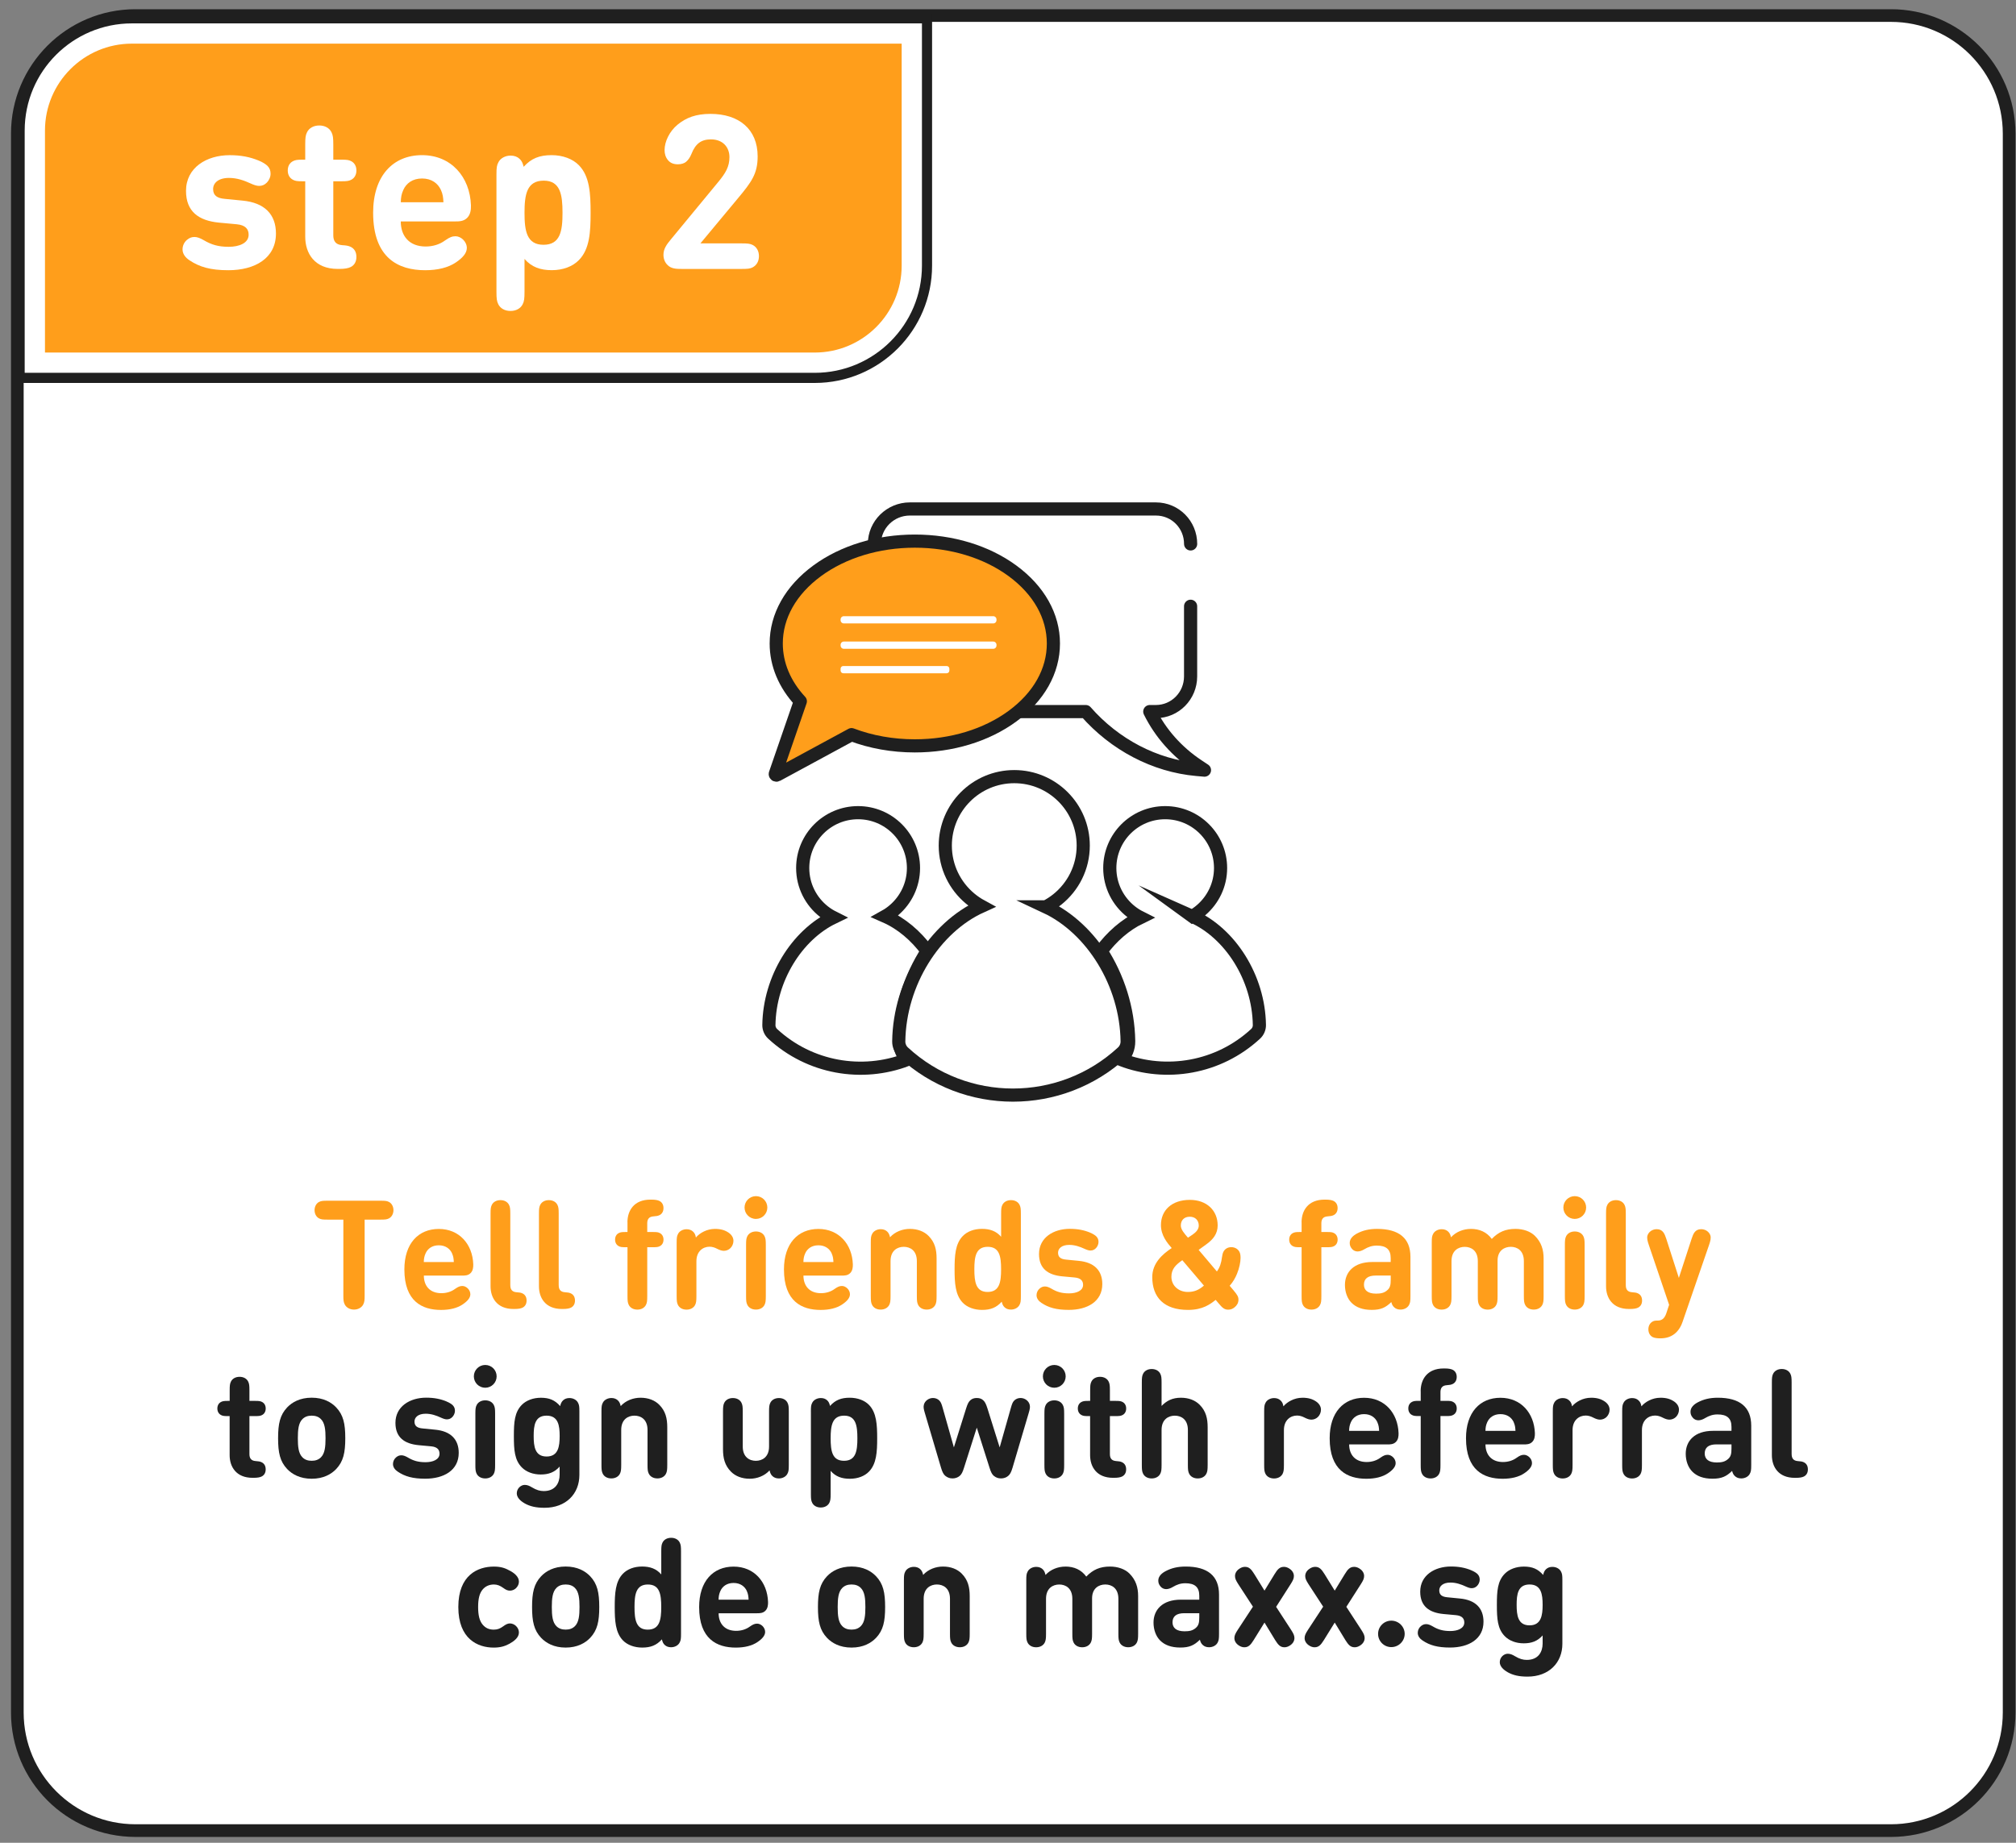 <svg width="175" height="160" viewBox="0 0 175 160" fill="none" xmlns="http://www.w3.org/2000/svg">
<rect x="0" y="0" width="175" height="160" fill="#808080" stroke="none"/>
<g clip-path="url(#clip0_3954_199740)">
<path d="M164.148 1.35H11.76C6.096 1.35 1.504 5.942 1.504 11.606V148.687C1.504 154.351 6.096 158.943 11.76 158.943H164.148C169.812 158.943 174.404 154.351 174.404 148.687V11.606C174.404 5.942 169.812 1.35 164.148 1.35Z" fill="white" stroke="#1F1F1F" stroke-width="1.1" stroke-miterlimit="10"/>
<path d="M31.653 105.894V112.465C31.653 112.893 31.639 113.046 31.528 113.271C31.389 113.528 31.093 113.706 30.729 113.706C30.365 113.706 30.069 113.528 29.93 113.271C29.819 113.046 29.805 112.895 29.805 112.465V105.894H28.413C28.024 105.894 27.871 105.88 27.695 105.787C27.463 105.669 27.306 105.398 27.306 105.074C27.306 104.75 27.463 104.481 27.695 104.36C27.873 104.268 28.024 104.254 28.413 104.254H33.045C33.434 104.254 33.587 104.268 33.765 104.36C33.997 104.479 34.154 104.75 34.154 105.074C34.154 105.398 33.997 105.667 33.765 105.787C33.587 105.88 33.437 105.894 33.045 105.894H31.653Z" fill="#FF9E1B"/>
<path d="M36.792 110.751C36.792 111.642 37.313 112.282 38.309 112.282C38.738 112.282 39.159 112.164 39.498 111.913C39.769 111.721 39.933 111.656 40.137 111.656C40.466 111.656 40.829 111.981 40.829 112.377C40.829 112.701 40.551 112.997 40.155 113.261C39.688 113.579 39.041 113.736 38.282 113.736C36.651 113.736 35.102 112.997 35.102 110.22C35.102 107.976 36.308 106.704 38.092 106.704C39.875 106.704 41.022 108.036 41.082 109.773C41.089 110.037 41.056 110.334 40.85 110.538C40.633 110.755 40.355 110.755 40.097 110.755H36.792V110.751ZM39.245 108.831C39.06 108.421 38.671 108.124 38.089 108.124C37.508 108.124 37.119 108.421 36.941 108.831C36.829 109.081 36.795 109.28 36.788 109.576H39.393C39.38 109.28 39.354 109.081 39.24 108.831H39.245Z" fill="#FF9E1B"/>
<path d="M44.299 111.594C44.299 111.918 44.417 112.175 44.853 112.201C45.071 112.214 45.221 112.233 45.367 112.307C45.578 112.414 45.71 112.611 45.71 112.921C45.71 113.231 45.571 113.428 45.367 113.535C45.214 113.613 44.992 113.653 44.661 113.653H44.568C43.144 113.653 42.583 112.689 42.583 111.686V105.377C42.583 104.963 42.602 104.796 42.694 104.613C42.819 104.363 43.09 104.203 43.44 104.203C43.79 104.203 44.061 104.36 44.186 104.613C44.278 104.798 44.297 104.963 44.297 105.377V111.594H44.299Z" fill="#FF9E1B"/>
<path d="M48.5 111.594C48.5 111.918 48.619 112.175 49.054 112.201C49.272 112.214 49.422 112.233 49.568 112.307C49.779 112.414 49.911 112.611 49.911 112.921C49.911 113.231 49.772 113.428 49.568 113.535C49.415 113.613 49.193 113.653 48.862 113.653H48.769C47.345 113.653 46.784 112.689 46.784 111.686V105.377C46.784 104.963 46.803 104.796 46.895 104.613C47.02 104.363 47.291 104.203 47.641 104.203C47.991 104.203 48.262 104.36 48.387 104.613C48.48 104.798 48.498 104.963 48.498 105.377V111.594H48.5Z" fill="#FF9E1B"/>
<path d="M54.465 106.125C54.465 105.122 55.026 104.159 56.452 104.159H56.545C56.874 104.159 57.098 104.198 57.251 104.277C57.455 104.384 57.594 104.587 57.594 104.891C57.594 105.194 57.462 105.398 57.251 105.505C57.105 105.576 56.955 105.597 56.737 105.611C56.302 105.637 56.184 105.896 56.184 106.218V106.971H56.698C57.022 106.971 57.14 106.989 57.279 107.063C57.483 107.17 57.596 107.374 57.596 107.631C57.596 107.888 57.485 108.092 57.279 108.198C57.14 108.27 57.022 108.291 56.698 108.291H56.184V112.534C56.184 112.949 56.165 113.115 56.072 113.298C55.947 113.549 55.676 113.708 55.327 113.708C54.977 113.708 54.706 113.551 54.581 113.298C54.488 113.113 54.47 112.949 54.47 112.534V108.291H54.291C53.967 108.291 53.849 108.272 53.71 108.198C53.506 108.092 53.393 107.888 53.393 107.631C53.393 107.374 53.504 107.17 53.71 107.063C53.849 106.992 53.967 106.971 54.291 106.971H54.47V106.125H54.465Z" fill="#FF9E1B"/>
<path d="M62.043 106.7C62.578 106.7 62.921 106.811 63.232 107.017C63.489 107.188 63.667 107.439 63.667 107.737C63.667 107.988 63.56 108.212 63.41 108.365C63.259 108.518 63.046 108.604 62.836 108.604C62.664 108.604 62.479 108.543 62.247 108.425C62.043 108.319 61.826 108.247 61.594 108.247C61.02 108.247 60.452 108.643 60.452 109.514V112.536C60.452 112.951 60.431 113.118 60.341 113.301C60.216 113.551 59.945 113.711 59.595 113.711C59.245 113.711 58.974 113.553 58.849 113.301C58.757 113.115 58.738 112.951 58.738 112.536V107.897C58.738 107.455 58.757 107.323 58.863 107.126C58.988 106.887 59.278 106.73 59.602 106.73C59.834 106.73 60.017 106.802 60.151 106.927C60.29 107.052 60.369 107.198 60.408 107.448C60.737 107.052 61.365 106.702 62.046 106.702L62.043 106.7Z" fill="#FF9E1B"/>
<path d="M65.62 103.856C66.169 103.856 66.609 104.298 66.609 104.845C66.609 105.391 66.166 105.834 65.62 105.834C65.073 105.834 64.631 105.391 64.631 104.845C64.631 104.298 65.073 103.856 65.62 103.856ZM66.366 113.296C66.241 113.546 65.97 113.706 65.62 113.706C65.27 113.706 64.999 113.549 64.874 113.296C64.781 113.111 64.763 112.946 64.763 112.532V108.099C64.763 107.684 64.781 107.517 64.874 107.334C64.999 107.084 65.27 106.924 65.62 106.924C65.97 106.924 66.241 107.082 66.366 107.334C66.458 107.52 66.477 107.684 66.477 108.099V112.532C66.477 112.946 66.456 113.113 66.366 113.296Z" fill="#FF9E1B"/>
<path d="M69.743 110.751C69.743 111.642 70.264 112.282 71.26 112.282C71.688 112.282 72.11 112.164 72.448 111.913C72.719 111.721 72.883 111.656 73.087 111.656C73.416 111.656 73.78 111.981 73.78 112.377C73.78 112.701 73.502 112.997 73.106 113.261C72.638 113.579 71.992 113.736 71.232 113.736C69.601 113.736 68.052 112.997 68.052 110.22C68.052 107.976 69.258 106.704 71.042 106.704C72.825 106.704 73.972 108.036 74.032 109.773C74.039 110.037 74.007 110.334 73.8 110.538C73.583 110.755 73.305 110.755 73.048 110.755H69.743V110.751ZM72.198 108.831C72.012 108.421 71.623 108.124 71.042 108.124C70.46 108.124 70.071 108.421 69.893 108.831C69.782 109.081 69.747 109.28 69.74 109.576H72.346C72.332 109.28 72.306 109.081 72.193 108.831H72.198Z" fill="#FF9E1B"/>
<path d="M78.978 106.7C79.664 106.7 80.22 106.924 80.602 107.307C81.156 107.86 81.301 108.506 81.301 109.259V112.532C81.301 112.946 81.281 113.113 81.19 113.296C81.065 113.546 80.794 113.706 80.445 113.706C80.095 113.706 79.824 113.549 79.699 113.296C79.606 113.111 79.588 112.946 79.588 112.532V109.498C79.588 108.567 78.995 108.256 78.453 108.256C77.911 108.256 77.304 108.567 77.304 109.498V112.532C77.304 112.946 77.283 113.113 77.193 113.296C77.067 113.546 76.797 113.706 76.447 113.706C76.097 113.706 75.826 113.549 75.701 113.296C75.608 113.111 75.59 112.946 75.59 112.532V107.893C75.59 107.45 75.608 107.318 75.715 107.121C75.84 106.883 76.129 106.725 76.454 106.725C76.685 106.725 76.868 106.797 77.003 106.922C77.142 107.047 77.207 107.193 77.26 107.425C77.695 106.943 78.348 106.7 78.983 106.7H78.978Z" fill="#FF9E1B"/>
<path d="M88.617 112.539C88.617 112.981 88.598 113.113 88.492 113.31C88.366 113.549 88.077 113.706 87.753 113.706C87.521 113.706 87.338 113.634 87.206 113.509C87.074 113.391 87.007 113.245 86.956 113.021C86.488 113.542 85.978 113.734 85.247 113.734C84.573 113.734 83.959 113.509 83.577 113.113C82.916 112.439 82.863 111.371 82.863 110.209C82.863 109.046 82.916 107.992 83.577 107.318C83.959 106.922 84.554 106.697 85.24 106.697C85.925 106.697 86.467 106.883 86.903 107.383V105.377C86.903 104.963 86.921 104.796 87.014 104.613C87.139 104.363 87.41 104.203 87.76 104.203C88.109 104.203 88.38 104.36 88.505 104.613C88.598 104.798 88.617 104.963 88.617 105.377V112.536V112.539ZM85.726 112.175C86.768 112.175 86.9 111.311 86.9 110.209C86.9 109.106 86.768 108.256 85.74 108.256C84.712 108.256 84.579 109.109 84.579 110.209C84.579 111.309 84.712 112.175 85.728 112.175H85.726Z" fill="#FF9E1B"/>
<path d="M94.632 107.029C94.863 107.121 95.074 107.253 95.178 107.364C95.31 107.51 95.357 107.649 95.357 107.846C95.357 108.043 95.25 108.256 95.132 108.374C94.993 108.513 94.847 108.578 94.65 108.578C94.511 108.578 94.333 108.518 94.148 108.432C93.733 108.24 93.302 108.089 92.816 108.089C92.149 108.089 91.845 108.414 91.845 108.768C91.845 109.171 92.102 109.329 92.559 109.368L93.633 109.474C94.993 109.6 95.686 110.32 95.686 111.487C95.686 113.004 94.393 113.732 92.776 113.732C91.695 113.732 91.007 113.535 90.393 113.118C90.154 112.96 89.978 112.736 89.978 112.458C89.978 112.226 90.085 112.008 90.257 111.869C90.402 111.751 90.534 111.698 90.713 111.698C90.877 111.698 91.055 111.765 91.28 111.895C91.748 112.173 92.172 112.298 92.804 112.298C93.436 112.298 94.018 112.073 94.018 111.559C94.018 111.223 93.833 110.971 93.293 110.92L92.211 110.82C90.97 110.702 90.192 110.146 90.192 108.879C90.192 107.455 91.452 106.695 92.858 106.695C93.557 106.695 94.104 106.806 94.632 107.024V107.029Z" fill="#FF9E1B"/>
<path d="M107.095 112.057C107.405 112.428 107.505 112.592 107.505 112.849C107.505 113.132 107.366 113.345 107.176 113.502C107.011 113.641 106.833 113.713 106.615 113.713C106.286 113.713 106.108 113.556 105.777 113.159L105.527 112.863C105.052 113.238 104.413 113.734 103.125 113.734C101.052 113.734 100.023 112.652 100.023 110.883C100.023 109.683 100.894 108.902 101.712 108.363C101.33 107.927 100.776 107.267 100.776 106.371C100.776 105.09 101.712 104.18 103.285 104.18C104.769 104.18 105.7 105.118 105.7 106.396C105.7 107.121 105.311 107.61 104.723 108.034L104.049 108.523L105.633 110.396C105.89 110.047 106.015 109.651 106.076 109.15C106.101 108.951 106.143 108.787 106.214 108.662C106.326 108.458 106.55 108.286 106.882 108.286C107.213 108.286 107.463 108.458 107.581 108.675C107.653 108.807 107.688 108.96 107.688 109.217C107.688 109.581 107.576 110.128 107.377 110.602C107.231 110.959 107.034 111.309 106.743 111.638L107.099 112.059L107.095 112.057ZM102.634 109.417C102.066 109.813 101.684 110.181 101.684 110.855C101.684 111.633 102.316 112.175 103.109 112.175C103.662 112.175 104.072 112.004 104.507 111.622L102.634 109.419V109.417ZM103.28 105.644C102.766 105.644 102.502 105.973 102.502 106.408C102.502 106.751 102.791 107.082 103.122 107.464L103.518 107.2C103.822 106.989 104.06 106.739 104.06 106.408C104.06 105.973 103.771 105.644 103.282 105.644H103.28Z" fill="#FF9E1B"/>
<path d="M112.983 106.125C112.983 105.122 113.543 104.159 114.97 104.159H115.062C115.391 104.159 115.616 104.198 115.769 104.277C115.973 104.384 116.112 104.587 116.112 104.891C116.112 105.194 115.98 105.398 115.769 105.505C115.623 105.576 115.472 105.597 115.255 105.611C114.819 105.637 114.701 105.896 114.701 106.218V106.971H115.215C115.54 106.971 115.658 106.989 115.797 107.063C116 107.17 116.114 107.374 116.114 107.631C116.114 107.888 116.003 108.092 115.797 108.198C115.658 108.27 115.54 108.291 115.215 108.291H114.701V112.534C114.701 112.949 114.683 113.115 114.59 113.298C114.465 113.549 114.194 113.708 113.844 113.708C113.494 113.708 113.223 113.551 113.098 113.298C113.006 113.113 112.987 112.949 112.987 112.534V108.291H112.809C112.485 108.291 112.366 108.272 112.227 108.198C112.024 108.092 111.91 107.888 111.91 107.631C111.91 107.374 112.021 107.17 112.227 107.063C112.366 106.992 112.485 106.971 112.809 106.971H112.987V106.125H112.983Z" fill="#FF9E1B"/>
<path d="M118.411 108.481C118.186 108.613 117.996 108.659 117.844 108.659C117.672 108.659 117.48 108.587 117.355 108.428C117.216 108.263 117.163 108.11 117.163 107.913C117.163 107.531 117.487 107.26 117.802 107.096C118.304 106.832 118.844 106.7 119.537 106.7C121.45 106.7 122.434 107.517 122.434 109.127V112.539C122.434 112.981 122.413 113.113 122.309 113.31C122.184 113.549 121.895 113.706 121.57 113.706C121.339 113.706 121.156 113.634 121.024 113.509C120.892 113.391 120.827 113.259 120.773 113.053C120.271 113.542 119.856 113.732 119.071 113.732C118.286 113.732 117.712 113.514 117.316 113.111C116.952 112.747 116.748 112.175 116.748 111.566C116.748 110.47 117.501 109.574 119.124 109.574H120.72V109.231C120.72 108.479 120.324 108.15 119.514 108.15C119.104 108.15 118.789 108.256 118.411 108.479V108.481ZM120.723 110.751H119.416C118.731 110.751 118.399 111.029 118.399 111.543C118.399 112.018 118.728 112.321 119.442 112.321C119.863 112.321 120.167 112.268 120.459 111.992C120.662 111.8 120.723 111.564 120.723 111.121V110.751Z" fill="#FF9E1B"/>
<path d="M127.674 106.7C128.438 106.7 129.059 106.978 129.494 107.571C130.076 106.964 130.694 106.7 131.553 106.7C132.239 106.7 132.86 106.924 133.242 107.307C133.795 107.86 133.994 108.506 133.994 109.259V112.532C133.994 112.946 133.974 113.113 133.883 113.296C133.758 113.546 133.487 113.706 133.137 113.706C132.788 113.706 132.517 113.549 132.392 113.296C132.299 113.111 132.28 112.946 132.28 112.532V109.498C132.28 108.567 131.688 108.256 131.146 108.256C130.604 108.256 129.997 108.567 129.997 109.458V112.534C129.997 112.949 129.976 113.115 129.886 113.298C129.761 113.549 129.49 113.708 129.14 113.708C128.79 113.708 128.519 113.551 128.394 113.298C128.301 113.113 128.283 112.949 128.283 112.534V109.5C128.283 108.569 127.69 108.259 127.148 108.259C126.606 108.259 125.999 108.569 125.999 109.5V112.534C125.999 112.949 125.978 113.115 125.888 113.298C125.763 113.549 125.492 113.708 125.142 113.708C124.792 113.708 124.521 113.551 124.396 113.298C124.304 113.113 124.285 112.949 124.285 112.534V107.895C124.285 107.453 124.304 107.32 124.41 107.124C124.535 106.885 124.825 106.728 125.149 106.728C125.381 106.728 125.564 106.799 125.698 106.924C125.837 107.05 125.902 107.195 125.955 107.427C126.397 106.945 127.044 106.702 127.678 106.702L127.674 106.7Z" fill="#FF9E1B"/>
<path d="M136.697 103.856C137.246 103.856 137.686 104.298 137.686 104.845C137.686 105.391 137.244 105.834 136.697 105.834C136.15 105.834 135.708 105.391 135.708 104.845C135.708 104.298 136.15 103.856 136.697 103.856ZM137.443 113.296C137.318 113.546 137.047 113.706 136.697 113.706C136.347 113.706 136.076 113.549 135.951 113.296C135.859 113.111 135.84 112.946 135.84 112.532V108.099C135.84 107.684 135.859 107.517 135.951 107.334C136.076 107.084 136.347 106.924 136.697 106.924C137.047 106.924 137.318 107.082 137.443 107.334C137.535 107.52 137.554 107.684 137.554 108.099V112.532C137.554 112.946 137.533 113.113 137.443 113.296Z" fill="#FF9E1B"/>
<path d="M141.13 111.594C141.13 111.918 141.248 112.175 141.684 112.201C141.902 112.214 142.052 112.233 142.198 112.307C142.409 112.414 142.541 112.611 142.541 112.921C142.541 113.231 142.402 113.428 142.198 113.535C142.045 113.613 141.823 113.653 141.492 113.653H141.399C139.975 113.653 139.414 112.689 139.414 111.686V105.377C139.414 104.963 139.433 104.796 139.525 104.613C139.65 104.363 139.921 104.203 140.271 104.203C140.621 104.203 140.892 104.36 141.017 104.613C141.109 104.798 141.128 104.963 141.128 105.377V111.594H141.13Z" fill="#FF9E1B"/>
<path d="M144.646 114.023L144.889 113.292L143.115 108.059C143.022 107.781 142.937 107.492 143.015 107.26C143.122 106.95 143.437 106.725 143.814 106.725C144.349 106.725 144.5 107.135 144.639 107.55L145.734 110.955L146.844 107.55C146.983 107.135 147.133 106.725 147.668 106.725C148.044 106.725 148.361 106.95 148.468 107.26C148.546 107.492 148.461 107.781 148.368 108.059L146.052 114.783C145.927 115.158 145.741 115.443 145.531 115.661C145.142 116.057 144.66 116.203 144.125 116.203C143.933 116.203 143.629 116.184 143.465 116.096C143.24 115.978 143.089 115.74 143.089 115.418C143.089 115.096 143.242 114.857 143.465 114.739C143.583 114.679 143.662 114.66 143.886 114.66C144.215 114.66 144.474 114.528 144.646 114.028V114.023Z" fill="#FF9E1B"/>
<path d="M19.938 122.954H19.767C19.443 122.954 19.324 122.936 19.186 122.862C18.982 122.755 18.868 122.551 18.868 122.294C18.868 122.037 18.979 121.833 19.186 121.727C19.324 121.655 19.443 121.634 19.767 121.634H19.938V120.717C19.938 120.302 19.957 120.136 20.049 119.953C20.174 119.703 20.445 119.543 20.795 119.543C21.145 119.543 21.416 119.7 21.541 119.953C21.634 120.138 21.652 120.302 21.652 120.717V121.634H22.166C22.491 121.634 22.609 121.655 22.748 121.727C22.951 121.833 23.065 122.037 23.065 122.294C23.065 122.551 22.954 122.755 22.748 122.862C22.609 122.934 22.491 122.954 22.166 122.954H21.652V126.253C21.652 126.577 21.77 126.834 22.206 126.859C22.423 126.873 22.576 126.892 22.72 126.966C22.931 127.073 23.063 127.269 23.063 127.58C23.063 127.89 22.924 128.087 22.72 128.194C22.567 128.272 22.345 128.312 22.014 128.312H21.921C20.496 128.312 19.934 127.348 19.934 126.345V122.954H19.938Z" fill="#1F1F1F"/>
<path d="M29.186 127.547C28.758 127.997 28.077 128.393 27.056 128.393C26.034 128.393 25.353 127.997 24.925 127.547C24.304 126.887 24.14 126.13 24.14 124.875C24.14 123.619 24.304 122.862 24.925 122.202C25.353 121.752 26.034 121.356 27.056 121.356C28.077 121.356 28.758 121.752 29.186 122.202C29.807 122.862 29.972 123.619 29.972 124.875C29.972 126.13 29.807 126.887 29.186 127.547ZM26.257 126.537C26.453 126.734 26.713 126.834 27.056 126.834C27.398 126.834 27.655 126.734 27.855 126.537C28.204 126.195 28.258 125.595 28.258 124.875C28.258 124.154 28.204 123.554 27.855 123.212C27.658 123.015 27.398 122.915 27.056 122.915C26.713 122.915 26.456 123.015 26.257 123.212C25.907 123.554 25.854 124.154 25.854 124.875C25.854 125.595 25.907 126.195 26.257 126.537Z" fill="#1F1F1F"/>
<path d="M38.766 121.688C38.998 121.78 39.209 121.912 39.313 122.023C39.445 122.169 39.491 122.308 39.491 122.505C39.491 122.702 39.385 122.915 39.267 123.033C39.128 123.172 38.984 123.237 38.785 123.237C38.646 123.237 38.468 123.177 38.282 123.091C37.868 122.899 37.437 122.748 36.951 122.748C36.283 122.748 35.98 123.073 35.98 123.427C35.98 123.83 36.237 123.987 36.694 124.027L37.768 124.133C39.128 124.258 39.82 124.979 39.82 126.146C39.82 127.663 38.528 128.39 36.911 128.39C35.83 128.39 35.142 128.194 34.528 127.777C34.289 127.619 34.113 127.394 34.113 127.117C34.113 126.885 34.22 126.667 34.391 126.528C34.537 126.41 34.669 126.357 34.847 126.357C35.012 126.357 35.19 126.424 35.415 126.554C35.883 126.832 36.307 126.957 36.939 126.957C37.571 126.957 38.153 126.732 38.153 126.218C38.153 125.882 37.967 125.63 37.428 125.579L36.346 125.479C35.105 125.361 34.326 124.805 34.326 123.538C34.326 122.114 35.586 121.354 36.992 121.354C37.692 121.354 38.238 121.465 38.766 121.683V121.688Z" fill="#1F1F1F"/>
<path d="M42.122 118.514C42.671 118.514 43.111 118.957 43.111 119.503C43.111 120.05 42.668 120.492 42.122 120.492C41.575 120.492 41.133 120.05 41.133 119.503C41.133 118.957 41.575 118.514 42.122 118.514ZM42.868 127.957C42.742 128.207 42.471 128.367 42.122 128.367C41.772 128.367 41.501 128.21 41.376 127.957C41.283 127.772 41.265 127.608 41.265 127.193V122.76C41.265 122.345 41.283 122.179 41.376 121.996C41.501 121.745 41.772 121.586 42.122 121.586C42.471 121.586 42.742 121.743 42.868 121.996C42.96 122.181 42.979 122.345 42.979 122.76V127.193C42.979 127.608 42.958 127.774 42.868 127.957Z" fill="#1F1F1F"/>
<path d="M45.545 130.531C45.17 130.32 44.86 130.023 44.86 129.66C44.86 129.224 45.23 128.928 45.545 128.928C45.763 128.928 45.935 128.995 46.185 129.145C46.567 129.377 46.877 129.463 47.202 129.463C48.23 129.463 48.58 128.738 48.58 128.038V127.339C48.13 127.841 47.616 128.024 46.942 128.024C46.268 128.024 45.689 127.8 45.307 127.418C44.661 126.771 44.607 125.887 44.607 124.687C44.607 123.487 44.661 122.616 45.307 121.968C45.689 121.586 46.284 121.361 46.956 121.361C47.674 121.361 48.163 121.558 48.626 122.086C48.679 121.854 48.744 121.711 48.883 121.583C49.015 121.458 49.2 121.386 49.43 121.386C49.754 121.386 50.043 121.544 50.169 121.782C50.275 121.979 50.294 122.111 50.294 122.554V128.064C50.294 129.713 49.119 130.915 47.271 130.915C46.511 130.915 46.011 130.79 45.543 130.533L45.545 130.531ZM47.447 122.915C46.43 122.915 46.326 123.779 46.326 124.682C46.326 125.586 46.432 126.463 47.447 126.463C48.462 126.463 48.582 125.586 48.582 124.682C48.582 123.779 48.464 122.915 47.447 122.915Z" fill="#1F1F1F"/>
<path d="M55.599 121.359C56.285 121.359 56.841 121.583 57.223 121.965C57.777 122.519 57.922 123.165 57.922 123.918V127.191C57.922 127.605 57.902 127.772 57.811 127.955C57.686 128.205 57.415 128.365 57.066 128.365C56.716 128.365 56.445 128.207 56.32 127.955C56.227 127.77 56.209 127.605 56.209 127.191V124.157C56.209 123.225 55.616 122.915 55.074 122.915C54.532 122.915 53.925 123.225 53.925 124.157V127.191C53.925 127.605 53.904 127.772 53.814 127.955C53.689 128.205 53.418 128.365 53.068 128.365C52.718 128.365 52.447 128.207 52.322 127.955C52.23 127.77 52.211 127.605 52.211 127.191V122.551C52.211 122.109 52.23 121.977 52.336 121.78C52.461 121.542 52.751 121.384 53.075 121.384C53.306 121.384 53.489 121.456 53.624 121.581C53.763 121.706 53.828 121.852 53.881 122.084C54.316 121.602 54.969 121.359 55.604 121.359H55.599Z" fill="#1F1F1F"/>
<path d="M65.084 128.393C64.398 128.393 63.842 128.168 63.46 127.786C62.907 127.232 62.761 126.586 62.761 125.833V122.561C62.761 122.146 62.782 121.979 62.872 121.796C62.997 121.546 63.268 121.386 63.618 121.386C63.967 121.386 64.238 121.544 64.364 121.796C64.456 121.982 64.475 122.146 64.475 122.561V125.595C64.475 126.526 65.068 126.836 65.61 126.836C66.152 126.836 66.758 126.526 66.758 125.595V122.561C66.758 122.146 66.779 121.979 66.87 121.796C66.995 121.546 67.266 121.386 67.615 121.386C67.965 121.386 68.236 121.544 68.361 121.796C68.454 121.982 68.472 122.146 68.472 122.561V127.2C68.472 127.642 68.454 127.774 68.347 127.971C68.222 128.21 67.933 128.367 67.608 128.367C67.377 128.367 67.194 128.295 67.059 128.17C66.921 128.045 66.856 127.899 66.802 127.668C66.367 128.15 65.714 128.393 65.079 128.393H65.084Z" fill="#1F1F1F"/>
<path d="M70.389 122.554C70.389 122.111 70.407 121.979 70.514 121.782C70.639 121.544 70.928 121.386 71.253 121.386C71.484 121.386 71.667 121.458 71.802 121.583C71.933 121.701 71.998 121.847 72.052 122.072C72.519 121.551 73.029 121.359 73.761 121.359C74.435 121.359 75.046 121.583 75.431 121.979C76.091 122.653 76.144 123.721 76.144 124.884C76.144 126.046 76.091 127.1 75.431 127.774C75.049 128.17 74.454 128.395 73.768 128.395C73.082 128.395 72.54 128.21 72.105 127.709V129.715C72.105 130.13 72.084 130.297 71.994 130.48C71.869 130.73 71.598 130.89 71.248 130.89C70.898 130.89 70.627 130.732 70.502 130.48C70.409 130.294 70.391 130.13 70.391 129.715V122.556L70.389 122.554ZM73.279 122.915C72.237 122.915 72.105 123.779 72.105 124.881C72.105 125.984 72.237 126.834 73.265 126.834C74.294 126.834 74.426 125.982 74.426 124.881C74.426 123.781 74.294 122.915 73.277 122.915H73.279Z" fill="#1F1F1F"/>
<path d="M83.687 127.422C83.562 127.832 83.456 128.022 83.305 128.147C83.134 128.286 82.93 128.365 82.684 128.365C82.439 128.365 82.235 128.286 82.064 128.147C81.911 128.022 81.8 127.83 81.682 127.422L80.283 122.69C80.171 122.32 80.151 122.169 80.197 121.97C80.276 121.641 80.612 121.382 80.989 121.382C81.214 121.382 81.404 121.467 81.536 121.599C81.675 121.745 81.728 121.877 81.832 122.246L82.803 125.671L83.873 122.26C83.991 121.891 84.083 121.706 84.236 121.574C84.382 121.442 84.561 121.382 84.79 121.382C85.019 121.382 85.2 121.442 85.343 121.574C85.496 121.706 85.587 121.891 85.707 122.26L86.777 125.671L87.748 122.246C87.854 121.875 87.905 121.743 88.044 121.599C88.176 121.467 88.368 121.382 88.591 121.382C88.966 121.382 89.304 121.639 89.383 121.97C89.429 122.167 89.408 122.32 89.297 122.69L87.898 127.422C87.78 127.832 87.666 128.022 87.516 128.147C87.344 128.286 87.145 128.365 86.895 128.365C86.645 128.365 86.446 128.286 86.275 128.147C86.122 128.022 86.017 127.83 85.892 127.422L84.79 123.957L83.687 127.422Z" fill="#1F1F1F"/>
<path d="M91.518 118.514C92.067 118.514 92.507 118.957 92.507 119.503C92.507 120.05 92.065 120.492 91.518 120.492C90.972 120.492 90.529 120.05 90.529 119.503C90.529 118.957 90.972 118.514 91.518 118.514ZM92.264 127.957C92.139 128.207 91.868 128.367 91.518 128.367C91.169 128.367 90.898 128.21 90.772 127.957C90.68 127.772 90.661 127.608 90.661 127.193V122.76C90.661 122.345 90.68 122.179 90.772 121.996C90.898 121.745 91.169 121.586 91.518 121.586C91.868 121.586 92.139 121.743 92.264 121.996C92.357 122.181 92.375 122.345 92.375 122.76V127.193C92.375 127.608 92.354 127.774 92.264 127.957Z" fill="#1F1F1F"/>
<path d="M94.632 122.954H94.46C94.136 122.954 94.018 122.936 93.879 122.862C93.675 122.755 93.561 122.551 93.561 122.294C93.561 122.037 93.673 121.833 93.879 121.727C94.018 121.655 94.136 121.634 94.46 121.634H94.632V120.717C94.632 120.302 94.65 120.136 94.743 119.953C94.868 119.703 95.139 119.543 95.489 119.543C95.838 119.543 96.109 119.7 96.234 119.953C96.327 120.138 96.346 120.302 96.346 120.717V121.634H96.86C97.184 121.634 97.302 121.655 97.441 121.727C97.645 121.833 97.758 122.037 97.758 122.294C97.758 122.551 97.647 122.755 97.441 122.862C97.302 122.934 97.184 122.954 96.86 122.954H96.346V126.253C96.346 126.577 96.464 126.834 96.899 126.859C97.117 126.873 97.27 126.892 97.413 126.966C97.624 127.073 97.756 127.269 97.756 127.58C97.756 127.89 97.617 128.087 97.413 128.194C97.26 128.272 97.038 128.312 96.707 128.312H96.614C95.19 128.312 94.627 127.348 94.627 126.345V122.954H94.632Z" fill="#1F1F1F"/>
<path d="M104.718 127.957C104.593 128.207 104.322 128.367 103.972 128.367C103.622 128.367 103.351 128.21 103.226 127.957C103.133 127.772 103.115 127.608 103.115 127.193V124.159C103.115 123.228 102.522 122.917 101.98 122.917C101.438 122.917 100.831 123.228 100.831 124.159V127.193C100.831 127.608 100.81 127.774 100.72 127.957C100.595 128.207 100.324 128.367 99.974 128.367C99.624 128.367 99.353 128.21 99.228 127.957C99.136 127.772 99.117 127.608 99.117 127.193V120.041C99.117 119.626 99.136 119.459 99.228 119.276C99.353 119.026 99.624 118.866 99.974 118.866C100.324 118.866 100.595 119.024 100.72 119.276C100.813 119.462 100.831 119.626 100.831 120.041V122.072C101.267 121.623 101.767 121.359 102.508 121.359C103.194 121.359 103.749 121.583 104.132 121.965C104.685 122.519 104.831 123.165 104.831 123.918V127.191C104.831 127.605 104.81 127.772 104.72 127.955L104.718 127.957Z" fill="#1F1F1F"/>
<path d="M113.042 121.359C113.577 121.359 113.92 121.47 114.231 121.676C114.488 121.847 114.666 122.097 114.666 122.396C114.666 122.646 114.56 122.871 114.409 123.024C114.258 123.177 114.045 123.262 113.835 123.262C113.663 123.262 113.478 123.202 113.246 123.084C113.042 122.978 112.825 122.906 112.593 122.906C112.019 122.906 111.451 123.302 111.451 124.173V127.195C111.451 127.61 111.43 127.777 111.34 127.96C111.215 128.21 110.944 128.37 110.594 128.37C110.245 128.37 109.974 128.212 109.848 127.96C109.756 127.774 109.737 127.61 109.737 127.195V122.556C109.737 122.114 109.756 121.982 109.862 121.785C109.987 121.546 110.277 121.389 110.601 121.389C110.833 121.389 111.016 121.461 111.15 121.586C111.289 121.711 111.368 121.857 111.407 122.107C111.736 121.711 112.364 121.361 113.045 121.361L113.042 121.359Z" fill="#1F1F1F"/>
<path d="M117.114 125.41C117.114 126.301 117.635 126.941 118.631 126.941C119.059 126.941 119.481 126.822 119.819 126.572C120.09 126.38 120.254 126.315 120.458 126.315C120.787 126.315 121.151 126.639 121.151 127.035C121.151 127.36 120.873 127.656 120.477 127.92C120.009 128.238 119.363 128.395 118.603 128.395C116.972 128.395 115.423 127.656 115.423 124.879C115.423 122.635 116.63 121.363 118.413 121.363C120.196 121.363 121.343 122.695 121.403 124.432C121.41 124.696 121.378 124.993 121.172 125.196C120.954 125.414 120.676 125.414 120.419 125.414H117.114V125.41ZM119.566 123.489C119.381 123.08 118.992 122.783 118.411 122.783C117.829 122.783 117.44 123.08 117.262 123.489C117.151 123.74 117.116 123.939 117.109 124.235H119.715C119.701 123.939 119.675 123.74 119.562 123.489H119.566Z" fill="#1F1F1F"/>
<path d="M123.321 120.784C123.321 119.781 123.882 118.818 125.309 118.818H125.401C125.73 118.818 125.955 118.857 126.108 118.936C126.312 119.042 126.451 119.246 126.451 119.55C126.451 119.853 126.318 120.057 126.108 120.163C125.962 120.235 125.811 120.256 125.594 120.27C125.158 120.296 125.04 120.555 125.04 120.877V121.63H125.554C125.878 121.63 125.997 121.648 126.135 121.722C126.339 121.829 126.453 122.033 126.453 122.29C126.453 122.547 126.342 122.751 126.135 122.857C125.997 122.929 125.878 122.95 125.554 122.95H125.04V127.193C125.04 127.608 125.021 127.774 124.929 127.957C124.804 128.207 124.533 128.367 124.183 128.367C123.833 128.367 123.562 128.21 123.437 127.957C123.345 127.772 123.326 127.608 123.326 127.193V122.95H123.148C122.823 122.95 122.705 122.931 122.566 122.857C122.363 122.751 122.249 122.547 122.249 122.29C122.249 122.033 122.36 121.829 122.566 121.722C122.705 121.65 122.823 121.63 123.148 121.63H123.326V120.784H123.321Z" fill="#1F1F1F"/>
<path d="M128.948 125.41C128.948 126.301 129.469 126.941 130.465 126.941C130.893 126.941 131.315 126.822 131.653 126.572C131.924 126.38 132.088 126.315 132.292 126.315C132.621 126.315 132.985 126.639 132.985 127.035C132.985 127.36 132.707 127.656 132.311 127.92C131.843 128.238 131.197 128.395 130.437 128.395C128.806 128.395 127.257 127.656 127.257 124.879C127.257 122.635 128.464 121.363 130.247 121.363C132.03 121.363 133.177 122.695 133.237 124.432C133.244 124.696 133.212 124.993 133.005 125.196C132.788 125.414 132.51 125.414 132.253 125.414H128.948V125.41ZM131.403 123.489C131.217 123.08 130.828 122.783 130.247 122.783C129.666 122.783 129.277 123.08 129.098 123.489C128.987 123.74 128.952 123.939 128.945 124.235H131.551C131.537 123.939 131.512 123.74 131.398 123.489H131.403Z" fill="#1F1F1F"/>
<path d="M138.098 121.359C138.633 121.359 138.976 121.47 139.286 121.676C139.543 121.847 139.722 122.097 139.722 122.396C139.722 122.646 139.615 122.871 139.465 123.024C139.314 123.177 139.101 123.262 138.89 123.262C138.719 123.262 138.534 123.202 138.302 123.084C138.098 122.978 137.88 122.906 137.649 122.906C137.074 122.906 136.507 123.302 136.507 124.173V127.195C136.507 127.61 136.486 127.777 136.396 127.96C136.271 128.21 136 128.37 135.65 128.37C135.3 128.37 135.029 128.212 134.904 127.96C134.812 127.774 134.793 127.61 134.793 127.195V122.556C134.793 122.114 134.812 121.982 134.918 121.785C135.043 121.546 135.333 121.389 135.657 121.389C135.889 121.389 136.071 121.461 136.206 121.586C136.345 121.711 136.424 121.857 136.463 122.107C136.792 121.711 137.419 121.361 138.1 121.361L138.098 121.359Z" fill="#1F1F1F"/>
<path d="M144.121 121.359C144.656 121.359 144.998 121.47 145.309 121.676C145.566 121.847 145.744 122.097 145.744 122.396C145.744 122.646 145.638 122.871 145.487 123.024C145.337 123.177 145.123 123.262 144.913 123.262C144.741 123.262 144.556 123.202 144.324 123.084C144.121 122.978 143.903 122.906 143.671 122.906C143.097 122.906 142.529 123.302 142.529 124.173V127.195C142.529 127.61 142.509 127.777 142.418 127.96C142.293 128.21 142.022 128.37 141.672 128.37C141.323 128.37 141.052 128.212 140.927 127.96C140.834 127.774 140.815 127.61 140.815 127.195V122.556C140.815 122.114 140.834 121.982 140.941 121.785C141.066 121.546 141.355 121.389 141.679 121.389C141.911 121.389 142.094 121.461 142.228 121.586C142.367 121.711 142.446 121.857 142.485 122.107C142.814 121.711 143.442 121.361 144.123 121.361L144.121 121.359Z" fill="#1F1F1F"/>
<path d="M147.993 123.14C147.768 123.272 147.578 123.318 147.426 123.318C147.254 123.318 147.062 123.246 146.937 123.086C146.798 122.922 146.745 122.769 146.745 122.572C146.745 122.19 147.069 121.919 147.384 121.755C147.887 121.491 148.426 121.359 149.119 121.359C151.032 121.359 152.016 122.176 152.016 123.786V127.198C152.016 127.64 151.995 127.772 151.891 127.969C151.766 128.207 151.477 128.365 151.152 128.365C150.921 128.365 150.738 128.293 150.606 128.168C150.474 128.05 150.409 127.918 150.356 127.712C149.853 128.2 149.438 128.39 148.653 128.39C147.868 128.39 147.294 128.173 146.898 127.77C146.534 127.406 146.33 126.834 146.33 126.225C146.33 125.129 147.083 124.233 148.706 124.233H150.302V123.89C150.302 123.137 149.906 122.809 149.096 122.809C148.686 122.809 148.371 122.915 147.993 123.137V123.14ZM150.302 125.41H148.996C148.31 125.41 147.979 125.687 147.979 126.202C147.979 126.676 148.308 126.98 149.021 126.98C149.443 126.98 149.746 126.927 150.038 126.651C150.242 126.459 150.302 126.222 150.302 125.78V125.41Z" fill="#1F1F1F"/>
<path d="M155.525 126.255C155.525 126.579 155.643 126.836 156.078 126.862C156.296 126.876 156.447 126.894 156.593 126.968C156.803 127.075 156.935 127.272 156.935 127.582C156.935 127.892 156.796 128.089 156.593 128.196C156.44 128.275 156.217 128.314 155.886 128.314H155.794C154.369 128.314 153.809 127.35 153.809 126.348V120.038C153.809 119.624 153.827 119.457 153.92 119.274C154.045 119.024 154.316 118.864 154.666 118.864C155.015 118.864 155.286 119.022 155.411 119.274C155.504 119.459 155.523 119.624 155.523 120.038V126.255H155.525Z" fill="#1F1F1F"/>
<path d="M44.214 136.353C44.603 136.55 45.045 136.881 45.045 137.324C45.045 137.541 44.959 137.72 44.802 137.884C44.684 138.009 44.478 138.109 44.274 138.109C44.07 138.109 43.924 138.049 43.681 137.87C43.403 137.673 43.178 137.574 42.856 137.574C42.46 137.581 42.131 137.727 41.886 138.023C41.622 138.352 41.504 138.808 41.504 139.529C41.504 140.249 41.622 140.717 41.886 141.046C42.136 141.349 42.446 141.495 42.856 141.495C43.181 141.495 43.403 141.409 43.681 141.206C43.913 141.034 44.077 140.955 44.274 140.955C44.471 140.955 44.684 141.062 44.802 141.187C44.959 141.345 45.045 141.53 45.045 141.748C45.045 142.183 44.61 142.507 44.214 142.725C43.811 142.943 43.41 143.054 42.854 143.054C41.481 143.054 39.785 142.315 39.785 139.531C39.785 136.747 41.487 136.02 42.866 136.02C43.419 136.02 43.815 136.126 44.211 136.356L44.214 136.353Z" fill="#1F1F1F"/>
<path d="M51.233 142.206C50.805 142.656 50.124 143.052 49.102 143.052C48.081 143.052 47.4 142.656 46.972 142.206C46.351 141.546 46.187 140.789 46.187 139.533C46.187 138.278 46.351 137.521 46.972 136.861C47.4 136.411 48.081 136.015 49.102 136.015C50.124 136.015 50.805 136.411 51.233 136.861C51.854 137.521 52.019 138.278 52.019 139.533C52.019 140.789 51.854 141.546 51.233 142.206ZM48.303 141.196C48.5 141.393 48.76 141.493 49.102 141.493C49.445 141.493 49.702 141.393 49.902 141.196C50.251 140.854 50.305 140.254 50.305 139.533C50.305 138.813 50.251 138.213 49.902 137.87C49.705 137.673 49.445 137.574 49.102 137.574C48.76 137.574 48.503 137.673 48.303 137.87C47.954 138.213 47.901 138.813 47.901 139.533C47.901 140.254 47.954 140.854 48.303 141.196Z" fill="#1F1F1F"/>
<path d="M59.116 141.856C59.116 142.299 59.097 142.431 58.99 142.628C58.865 142.866 58.576 143.024 58.252 143.024C58.02 143.024 57.837 142.952 57.705 142.827C57.573 142.709 57.506 142.563 57.455 142.338C56.987 142.859 56.477 143.052 55.746 143.052C55.072 143.052 54.458 142.827 54.076 142.431C53.416 141.757 53.362 140.689 53.362 139.526C53.362 138.364 53.416 137.31 54.076 136.636C54.458 136.24 55.053 136.015 55.739 136.015C56.424 136.015 56.966 136.2 57.402 136.701V134.695C57.402 134.28 57.42 134.114 57.513 133.931C57.638 133.68 57.909 133.521 58.259 133.521C58.608 133.521 58.879 133.678 59.004 133.931C59.097 134.116 59.116 134.28 59.116 134.695V141.854V141.856ZM56.225 141.495C57.267 141.495 57.399 140.631 57.399 139.529C57.399 138.426 57.267 137.576 56.239 137.576C55.211 137.576 55.079 138.429 55.079 139.529C55.079 140.629 55.211 141.495 56.227 141.495H56.225Z" fill="#1F1F1F"/>
<path d="M62.381 140.068C62.381 140.96 62.902 141.599 63.898 141.599C64.327 141.599 64.748 141.481 65.087 141.231C65.358 141.039 65.522 140.974 65.726 140.974C66.055 140.974 66.418 141.298 66.418 141.694C66.418 142.019 66.14 142.315 65.744 142.579C65.276 142.896 64.63 143.054 63.87 143.054C62.24 143.054 60.69 142.315 60.69 139.538C60.69 137.294 61.897 136.022 63.681 136.022C65.464 136.022 66.611 137.354 66.671 139.091C66.678 139.355 66.645 139.651 66.439 139.855C66.221 140.073 65.943 140.073 65.686 140.073H62.381V140.068ZM64.834 138.148C64.649 137.738 64.26 137.442 63.678 137.442C63.097 137.442 62.708 137.738 62.529 138.148C62.418 138.398 62.383 138.598 62.377 138.894H64.982C64.968 138.598 64.943 138.398 64.829 138.148H64.834Z" fill="#1F1F1F"/>
<path d="M76.049 142.206C75.62 142.656 74.939 143.052 73.918 143.052C72.897 143.052 72.216 142.656 71.787 142.206C71.166 141.546 71.002 140.789 71.002 139.533C71.002 138.278 71.166 137.521 71.787 136.861C72.216 136.411 72.897 136.015 73.918 136.015C74.939 136.015 75.62 136.411 76.049 136.861C76.669 137.521 76.834 138.278 76.834 139.533C76.834 140.789 76.669 141.546 76.049 142.206ZM73.119 141.196C73.316 141.393 73.575 141.493 73.918 141.493C74.261 141.493 74.518 141.393 74.717 141.196C75.067 140.854 75.12 140.254 75.12 139.533C75.12 138.813 75.067 138.213 74.717 137.87C74.52 137.673 74.261 137.574 73.918 137.574C73.575 137.574 73.318 137.673 73.119 137.87C72.769 138.213 72.716 138.813 72.716 139.533C72.716 140.254 72.769 140.854 73.119 141.196Z" fill="#1F1F1F"/>
<path d="M81.853 136.017C82.539 136.017 83.095 136.242 83.477 136.624C84.031 137.178 84.176 137.824 84.176 138.577V141.849C84.176 142.264 84.156 142.431 84.065 142.614C83.94 142.864 83.669 143.024 83.32 143.024C82.97 143.024 82.699 142.866 82.574 142.614C82.481 142.429 82.463 142.264 82.463 141.849V138.815C82.463 137.884 81.87 137.574 81.328 137.574C80.786 137.574 80.179 137.884 80.179 138.815V141.849C80.179 142.264 80.158 142.431 80.068 142.614C79.942 142.864 79.672 143.024 79.322 143.024C78.972 143.024 78.701 142.866 78.576 142.614C78.483 142.429 78.465 142.264 78.465 141.849V137.21C78.465 136.768 78.483 136.636 78.59 136.439C78.715 136.2 79.004 136.043 79.329 136.043C79.56 136.043 79.743 136.115 79.878 136.24C80.017 136.365 80.082 136.511 80.135 136.742C80.57 136.261 81.223 136.017 81.858 136.017H81.853Z" fill="#1F1F1F"/>
<path d="M92.475 136.017C93.24 136.017 93.861 136.295 94.296 136.888C94.877 136.281 95.496 136.017 96.355 136.017C97.04 136.017 97.661 136.242 98.043 136.624C98.597 137.178 98.796 137.824 98.796 138.577V141.849C98.796 142.264 98.775 142.431 98.685 142.614C98.56 142.864 98.289 143.024 97.939 143.024C97.59 143.024 97.319 142.866 97.193 142.614C97.101 142.429 97.082 142.264 97.082 141.849V138.815C97.082 137.884 96.489 137.574 95.947 137.574C95.405 137.574 94.799 137.884 94.799 138.776V141.852C94.799 142.266 94.778 142.433 94.687 142.616C94.562 142.866 94.291 143.026 93.942 143.026C93.592 143.026 93.321 142.869 93.196 142.616C93.103 142.431 93.085 142.266 93.085 141.852V138.818C93.085 137.887 92.492 137.576 91.95 137.576C91.408 137.576 90.801 137.887 90.801 138.818V141.852C90.801 142.266 90.78 142.433 90.69 142.616C90.565 142.866 90.294 143.026 89.944 143.026C89.594 143.026 89.323 142.869 89.198 142.616C89.105 142.431 89.087 142.266 89.087 141.852V137.213C89.087 136.77 89.105 136.638 89.212 136.441C89.337 136.203 89.627 136.045 89.951 136.045C90.182 136.045 90.365 136.117 90.5 136.242C90.639 136.367 90.704 136.513 90.757 136.745C91.199 136.263 91.845 136.02 92.48 136.02L92.475 136.017Z" fill="#1F1F1F"/>
<path d="M101.795 137.799C101.57 137.931 101.38 137.977 101.227 137.977C101.056 137.977 100.864 137.905 100.739 137.745C100.6 137.581 100.546 137.428 100.546 137.231C100.546 136.849 100.871 136.578 101.186 136.414C101.688 136.149 102.228 136.017 102.92 136.017C104.834 136.017 105.818 136.835 105.818 138.445V141.856C105.818 142.299 105.797 142.431 105.693 142.628C105.568 142.866 105.278 143.024 104.954 143.024C104.722 143.024 104.539 142.952 104.407 142.827C104.275 142.709 104.211 142.577 104.157 142.371C103.655 142.859 103.24 143.049 102.455 143.049C101.67 143.049 101.095 142.832 100.699 142.429C100.336 142.065 100.132 141.49 100.132 140.884C100.132 139.788 100.885 138.892 102.508 138.892H104.104V138.549C104.104 137.796 103.708 137.467 102.897 137.467C102.487 137.467 102.172 137.574 101.795 137.796V137.799ZM104.104 140.068H102.798C102.112 140.068 101.781 140.346 101.781 140.861C101.781 141.335 102.11 141.639 102.823 141.639C103.245 141.639 103.548 141.585 103.84 141.31C104.044 141.118 104.104 140.881 104.104 140.439V140.068Z" fill="#1F1F1F"/>
<path d="M107.442 141.514L108.762 139.501L107.495 137.555C107.284 137.231 107.206 137.053 107.206 136.842C107.206 136.592 107.345 136.353 107.609 136.189C107.766 136.089 107.919 136.043 108.07 136.043C108.44 136.043 108.623 136.261 108.887 136.682L109.765 138.107L110.636 136.682C110.893 136.261 111.085 136.043 111.453 136.043C111.606 136.043 111.757 136.089 111.914 136.189C112.178 136.353 112.317 136.592 112.317 136.842C112.317 137.053 112.239 137.224 112.028 137.555L110.775 139.515L112.074 141.514C112.285 141.838 112.364 142.016 112.364 142.227C112.364 142.477 112.225 142.716 111.961 142.88C111.803 142.98 111.65 143.026 111.5 143.026C111.129 143.026 110.946 142.808 110.682 142.387L109.765 140.881L108.834 142.387C108.57 142.808 108.385 143.026 108.016 143.026C107.863 143.026 107.713 142.98 107.555 142.88C107.291 142.716 107.152 142.477 107.152 142.227C107.152 142.016 107.231 141.838 107.442 141.514Z" fill="#1F1F1F"/>
<path d="M113.538 141.514L114.858 139.501L113.591 137.555C113.38 137.231 113.301 137.053 113.301 136.842C113.301 136.592 113.44 136.353 113.704 136.189C113.862 136.089 114.015 136.043 114.165 136.043C114.536 136.043 114.719 136.261 114.983 136.682L115.861 138.107L116.732 136.682C116.989 136.261 117.181 136.043 117.549 136.043C117.702 136.043 117.853 136.089 118.01 136.189C118.274 136.353 118.413 136.592 118.413 136.842C118.413 137.053 118.334 137.224 118.124 137.555L116.87 139.515L118.17 141.514C118.381 141.838 118.459 142.016 118.459 142.227C118.459 142.477 118.32 142.716 118.056 142.88C117.899 142.98 117.746 143.026 117.595 143.026C117.225 143.026 117.042 142.808 116.778 142.387L115.861 140.881L114.93 142.387C114.666 142.808 114.48 143.026 114.112 143.026C113.959 143.026 113.809 142.98 113.651 142.88C113.387 142.716 113.248 142.477 113.248 142.227C113.248 142.016 113.327 141.838 113.538 141.514Z" fill="#1F1F1F"/>
<path d="M120.774 143.012C120.139 143.012 119.625 142.498 119.625 141.863C119.625 141.229 120.139 140.715 120.774 140.715C121.408 140.715 121.934 141.229 121.934 141.863C121.934 142.498 121.406 143.012 120.774 143.012Z" fill="#1F1F1F"/>
<path d="M127.722 136.346C127.954 136.439 128.165 136.571 128.269 136.682C128.401 136.828 128.447 136.967 128.447 137.164C128.447 137.361 128.341 137.574 128.223 137.692C128.084 137.831 127.94 137.896 127.741 137.896C127.602 137.896 127.424 137.836 127.238 137.75C126.824 137.558 126.393 137.407 125.907 137.407C125.24 137.407 124.936 137.731 124.936 138.086C124.936 138.489 125.193 138.646 125.65 138.686L126.724 138.792C128.084 138.917 128.776 139.638 128.776 140.805C128.776 142.322 127.484 143.049 125.867 143.049C124.786 143.049 124.098 142.852 123.484 142.435C123.245 142.278 123.069 142.053 123.069 141.775C123.069 141.544 123.176 141.326 123.347 141.187C123.493 141.069 123.625 141.016 123.804 141.016C123.968 141.016 124.146 141.083 124.371 141.213C124.839 141.491 125.263 141.616 125.895 141.616C126.527 141.616 127.109 141.391 127.109 140.877C127.109 140.541 126.923 140.288 126.384 140.237L125.302 140.138C124.061 140.02 123.282 139.464 123.282 138.197C123.282 136.773 124.542 136.013 125.948 136.013C126.648 136.013 127.194 136.124 127.722 136.342V136.346Z" fill="#1F1F1F"/>
<path d="M130.875 145.189C130.499 144.979 130.189 144.682 130.189 144.319C130.189 143.883 130.56 143.587 130.875 143.587C131.092 143.587 131.264 143.654 131.514 143.804C131.896 144.036 132.206 144.122 132.531 144.122C133.559 144.122 133.909 143.397 133.909 142.697V141.998C133.459 142.5 132.945 142.683 132.271 142.683C131.597 142.683 131.018 142.459 130.636 142.076C129.99 141.43 129.937 140.546 129.937 139.346C129.937 138.146 129.99 137.273 130.636 136.627C131.018 136.244 131.613 136.02 132.285 136.02C133.003 136.02 133.492 136.217 133.955 136.745C134.008 136.513 134.073 136.37 134.212 136.242C134.344 136.117 134.529 136.045 134.759 136.045C135.083 136.045 135.373 136.203 135.498 136.441C135.604 136.638 135.623 136.77 135.623 137.213V142.723C135.623 144.372 134.448 145.574 132.6 145.574C131.84 145.574 131.34 145.449 130.872 145.192L130.875 145.189ZM132.774 137.574C131.757 137.574 131.653 138.438 131.653 139.341C131.653 140.244 131.759 141.122 132.774 141.122C133.788 141.122 133.909 140.244 133.909 139.341C133.909 138.438 133.791 137.574 132.774 137.574Z" fill="#1F1F1F"/>
<path d="M11.449 1.591H80.47V23.064C80.47 28.442 76.105 32.81 70.724 32.81H1.703V11.335C1.703 5.957 6.071 1.591 11.449 1.591Z" fill="white" stroke="#1F1F1F" stroke-width="0.88" stroke-miterlimit="10"/>
<path d="M78.27 3.789V23.064C78.27 27.228 74.889 30.61 70.725 30.61L3.904 30.61V11.335C3.904 7.171 7.285 3.789 11.45 3.789L78.27 3.789Z" fill="#FF9E1B"/>
<path d="M77.538 4.523V23.064C77.538 26.823 74.485 29.878 70.724 29.878L4.635 29.878V11.337C4.635 7.576 7.688 4.523 11.449 4.523L77.538 4.523Z" fill="#FF9E1B"/>
<path d="M22.456 13.941C22.785 14.073 23.084 14.26 23.234 14.418C23.422 14.624 23.487 14.821 23.487 15.101C23.487 15.381 23.336 15.682 23.167 15.851C22.97 16.048 22.764 16.141 22.484 16.141C22.287 16.141 22.034 16.058 21.77 15.935C21.18 15.664 20.571 15.448 19.878 15.448C18.931 15.448 18.5 15.907 18.5 16.414C18.5 16.986 18.866 17.211 19.512 17.267L21.041 17.417C22.973 17.596 23.954 18.617 23.954 20.275C23.954 22.432 22.118 23.462 19.82 23.462C18.282 23.462 17.307 23.182 16.436 22.591C16.098 22.367 15.846 22.047 15.846 21.654C15.846 21.325 15.996 21.017 16.239 20.82C16.446 20.651 16.633 20.576 16.886 20.576C17.12 20.576 17.372 20.671 17.692 20.857C18.356 21.25 18.956 21.429 19.857 21.429C20.758 21.429 21.583 21.109 21.583 20.38C21.583 19.902 21.321 19.546 20.552 19.472L19.014 19.33C17.252 19.161 16.147 18.374 16.147 16.574C16.147 14.55 17.937 13.473 19.934 13.473C20.927 13.473 21.706 13.633 22.456 13.941Z" fill="white"/>
<path d="M26.496 15.74H26.252C25.794 15.74 25.625 15.713 25.428 15.608C25.138 15.458 24.979 15.168 24.979 14.802C24.979 14.436 25.138 14.147 25.428 13.996C25.625 13.894 25.794 13.864 26.252 13.864H26.496V12.563C26.496 11.972 26.523 11.738 26.655 11.476C26.834 11.12 27.218 10.895 27.714 10.895C28.209 10.895 28.594 11.12 28.772 11.476C28.904 11.738 28.932 11.972 28.932 12.563V13.864H29.664C30.123 13.864 30.292 13.892 30.489 13.996C30.778 14.147 30.938 14.436 30.938 14.802C30.938 15.168 30.778 15.458 30.489 15.608C30.292 15.71 30.123 15.74 29.664 15.74H28.932V20.426C28.932 20.884 29.101 21.25 29.72 21.288C30.028 21.306 30.245 21.334 30.452 21.438C30.75 21.589 30.938 21.869 30.938 22.309C30.938 22.749 30.741 23.032 30.452 23.18C30.236 23.293 29.916 23.349 29.449 23.349H29.317C27.292 23.349 26.496 21.98 26.496 20.556V15.738V15.74Z" fill="white"/>
<path d="M34.789 19.229C34.789 20.493 35.53 21.403 36.946 21.403C37.555 21.403 38.154 21.234 38.632 20.878C39.016 20.607 39.25 20.512 39.54 20.512C40.007 20.512 40.524 20.97 40.524 21.533C40.524 21.992 40.13 22.413 39.567 22.788C38.903 23.238 37.983 23.462 36.906 23.462C34.59 23.462 32.39 22.413 32.39 18.466C32.39 15.28 34.106 13.471 36.635 13.471C39.164 13.471 40.797 15.363 40.881 17.83C40.89 18.205 40.844 18.626 40.552 18.916C40.244 19.226 39.848 19.226 39.484 19.226H34.789V19.229ZM38.277 16.5C38.016 15.919 37.462 15.497 36.637 15.497C35.813 15.497 35.259 15.919 35.007 16.5C34.847 16.857 34.801 17.137 34.791 17.559H38.493C38.474 17.137 38.437 16.855 38.277 16.5Z" fill="white"/>
<path d="M43.095 15.168C43.095 14.541 43.123 14.353 43.273 14.073C43.451 13.735 43.864 13.51 44.322 13.51C44.651 13.51 44.913 13.612 45.1 13.79C45.288 13.959 45.381 14.165 45.457 14.483C46.122 13.742 46.845 13.471 47.885 13.471C48.841 13.471 49.712 13.79 50.256 14.351C51.194 15.307 51.268 16.824 51.268 18.473C51.268 20.122 51.194 21.623 50.256 22.578C49.712 23.14 48.869 23.458 47.894 23.458C46.919 23.458 46.15 23.196 45.531 22.483V25.331C45.531 25.922 45.504 26.156 45.371 26.418C45.193 26.774 44.809 26.999 44.313 26.999C43.817 26.999 43.433 26.774 43.255 26.418C43.123 26.156 43.095 25.92 43.095 25.331V15.161V15.168ZM47.199 15.685C45.719 15.685 45.531 16.912 45.531 18.478C45.531 20.044 45.719 21.253 47.18 21.253C48.642 21.253 48.83 20.044 48.83 18.478C48.83 16.912 48.642 15.685 47.199 15.685Z" fill="white"/>
<path d="M65.344 23.21C65.11 23.333 64.895 23.351 64.341 23.351H59.213C58.708 23.351 58.257 23.342 57.93 22.994C57.724 22.788 57.592 22.49 57.592 22.124C57.592 21.598 57.872 21.225 58.238 20.783L62.382 15.759C62.972 15.036 63.32 14.485 63.32 13.64C63.32 12.794 62.757 12.102 61.717 12.102C60.874 12.102 60.376 12.468 60.021 13.366C59.889 13.686 59.741 13.892 59.544 14.059C59.403 14.172 59.16 14.265 58.849 14.265C58.465 14.265 58.185 14.152 57.979 13.899C57.773 13.647 57.689 13.355 57.689 13.028C57.689 12.296 58.111 11.407 58.815 10.825C59.556 10.216 60.408 9.888 61.673 9.888C64.128 9.888 65.768 11.201 65.768 13.579C65.768 15.09 65.233 15.81 64.042 17.234L60.8 21.132H64.343C64.897 21.132 65.112 21.151 65.346 21.274C65.666 21.443 65.881 21.781 65.881 22.239C65.881 22.698 65.666 23.036 65.346 23.205L65.344 23.21Z" fill="white"/>
<path d="M80.486 82.579C79.502 81.241 78.249 80.178 76.843 79.559C77.121 79.404 77.38 79.219 77.618 79.013C78.642 78.13 79.295 76.826 79.295 75.369C79.295 72.715 77.144 70.561 74.487 70.561C71.831 70.561 69.679 72.713 69.679 75.369C69.679 76.907 70.404 78.274 71.527 79.154C71.777 79.349 72.046 79.52 72.331 79.663C69.167 81.19 66.8 84.981 66.744 89.002C66.74 89.289 66.862 89.572 67.073 89.766C70.297 92.745 74.839 93.493 78.726 92.009C78.318 91.573 78.084 91.001 78.091 90.403C78.13 87.569 79.029 84.838 80.484 82.579H80.486Z" fill="white" stroke="#1F1F1F" stroke-width="1.142" stroke-miterlimit="10"/>
<path d="M103.5 79.559C103.778 79.404 104.037 79.219 104.275 79.013C105.299 78.13 105.952 76.826 105.952 75.369C105.952 72.715 103.801 70.561 101.144 70.561C98.487 70.561 96.336 72.713 96.336 75.369C96.336 76.907 97.061 78.274 98.184 79.154C98.434 79.349 98.703 79.52 98.988 79.663C97.679 80.296 96.512 81.317 95.583 82.579C97.037 84.838 97.936 87.569 97.976 90.401C97.983 91.001 97.749 91.571 97.341 92.006C101.227 93.489 105.769 92.743 108.993 89.764C109.204 89.57 109.327 89.287 109.322 89C109.264 84.879 106.779 81.007 103.497 79.557L103.5 79.559Z" fill="white" stroke="#1F1F1F" stroke-width="1.142" stroke-miterlimit="10"/>
<path d="M90.786 78.737C91.142 78.554 91.476 78.336 91.786 78.089C93.153 76.991 94.031 75.309 94.031 73.419C94.031 70.112 91.351 67.432 88.043 67.432C84.736 67.432 82.056 70.112 82.056 73.419C82.056 75.265 82.892 76.917 84.208 78.014C84.513 78.269 84.842 78.494 85.194 78.686C81.146 80.516 78.088 85.317 78.017 90.417C78.012 90.776 78.163 91.126 78.427 91.369C83.786 96.321 92.073 96.321 97.433 91.369C97.697 91.126 97.847 90.776 97.843 90.417C97.773 85.366 94.774 80.606 90.783 78.737H90.786Z" fill="white" stroke="#1F1F1F" stroke-width="1.142" stroke-miterlimit="10"/>
<path d="M103.353 47.226C103.353 45.549 102.016 44.192 100.337 44.192H78.975C77.296 44.192 75.904 45.549 75.904 47.226V47.365C76.602 47.27 77.315 47.221 78.037 47.221C81.167 47.221 84.122 48.125 86.357 49.767C88.696 51.485 89.984 53.799 89.984 56.287C89.984 58.309 89.134 60.217 87.559 61.783H94.248C96.763 64.657 100.245 66.482 103.876 66.807L104.555 66.867L103.987 66.489C102.162 65.28 100.722 63.641 99.807 61.783H100.335C102.012 61.783 103.351 60.41 103.351 58.73V52.639" stroke="#1F1F1F" stroke-width="1.142" stroke-linecap="round" stroke-linejoin="round"/>
<path d="M67.381 55.872C67.381 57.69 68.113 59.423 69.473 60.889L67.303 67.177C67.272 67.261 67.367 67.337 67.446 67.293L73.918 63.786C75.597 64.423 77.47 64.761 79.411 64.761C82.612 64.761 85.626 63.844 87.893 62.179C90.181 60.498 91.441 58.258 91.441 55.872C91.441 53.486 90.181 51.245 87.893 49.565C85.626 47.9 82.612 46.983 79.411 46.983C76.21 46.983 73.197 47.9 70.93 49.565C68.641 51.247 67.381 53.486 67.381 55.872Z" fill="#FF9E1B" stroke="#1F1F1F" stroke-width="1.142" stroke-linecap="round" stroke-linejoin="round"/>
<path d="M86.218 53.501H73.25C73.094 53.501 72.968 53.627 72.968 53.783V53.848C72.968 54.004 73.094 54.13 73.25 54.13H86.218C86.374 54.13 86.501 54.004 86.501 53.848V53.783C86.501 53.627 86.374 53.501 86.218 53.501Z" fill="white"/>
<path d="M86.218 55.703H73.25C73.094 55.703 72.968 55.83 72.968 55.986V56.05C72.968 56.207 73.094 56.333 73.25 56.333H86.218C86.374 56.333 86.501 56.207 86.501 56.05V55.986C86.501 55.83 86.374 55.703 86.218 55.703Z" fill="white"/>
<path d="M82.174 57.827H73.204C73.073 57.827 72.968 57.933 72.968 58.063V58.221C72.968 58.351 73.073 58.457 73.204 58.457H82.174C82.305 58.457 82.411 58.351 82.411 58.221V58.063C82.411 57.933 82.305 57.827 82.174 57.827Z" fill="white"/>
</g>
<defs>
<clipPath id="clip0_3954_199740">
<rect width="174" height="158.69" fill="white" transform="translate(0.955 0.801)"/>
</clipPath>
</defs>
</svg>
